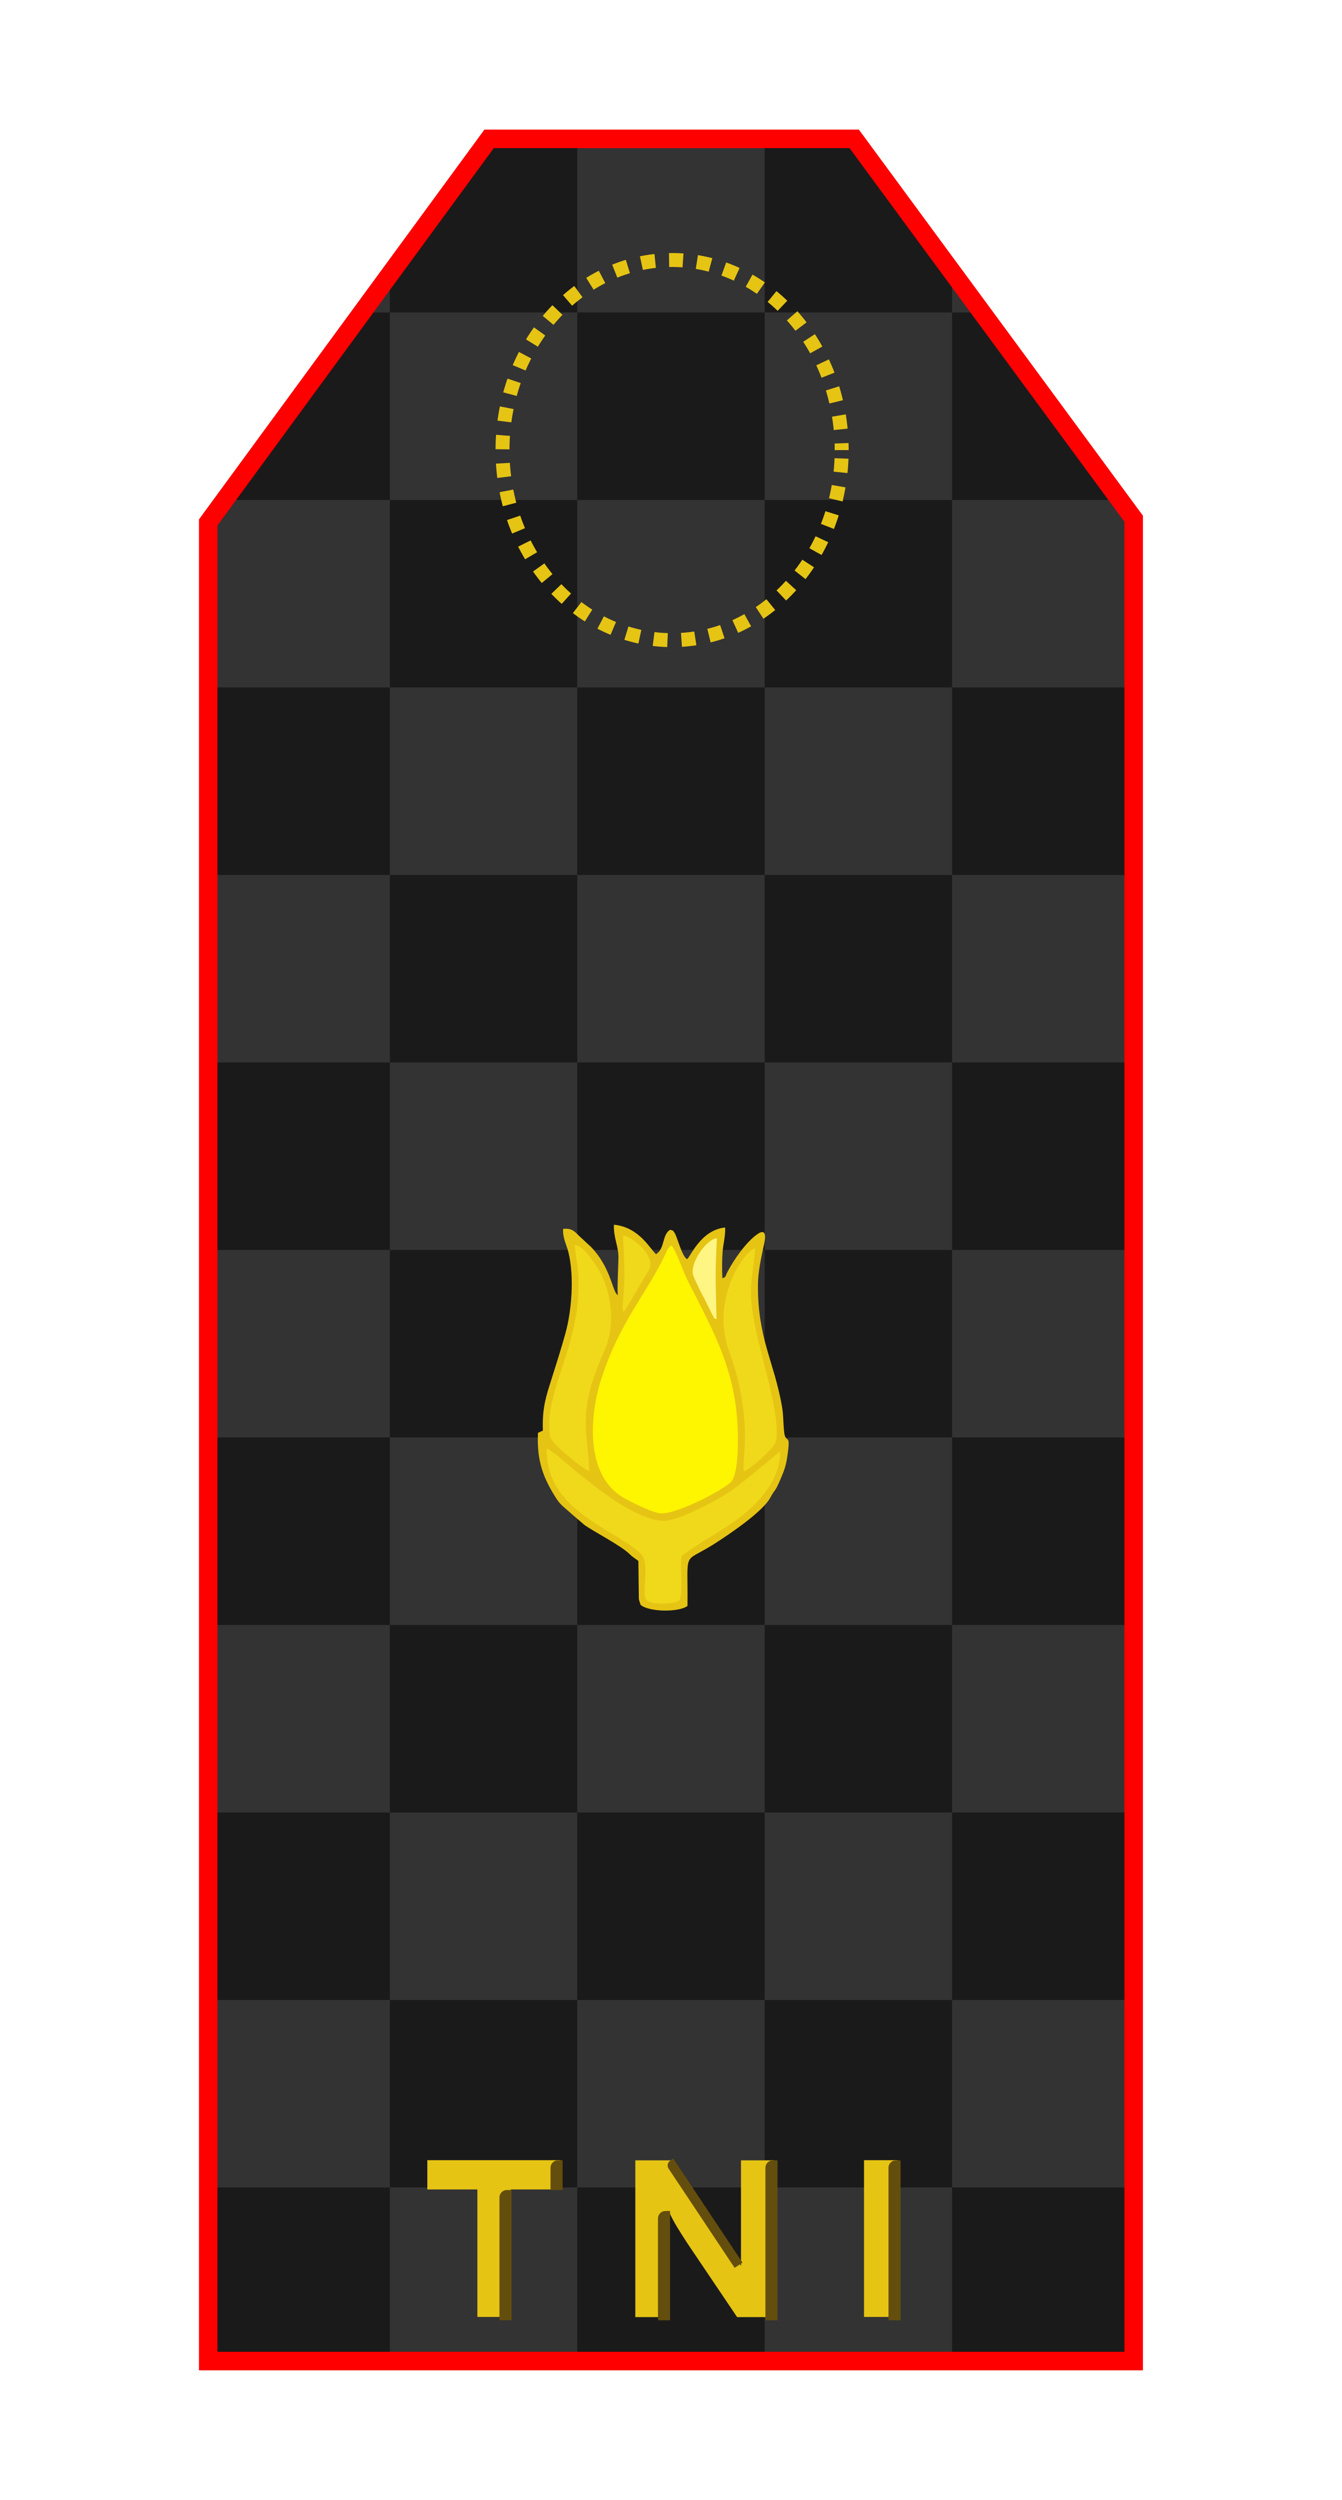 <?xml version="1.0" encoding="UTF-8" standalone="no"?>
<!-- Creator: CorelDRAW 2021.5 -->

<svg
   xml:space="preserve"
   width="805.557"
   height="1500"
   version="1.1"
   style="clip-rule:evenodd;fill-rule:evenodd;image-rendering:optimizeQuality;shape-rendering:geometricPrecision;text-rendering:geometricPrecision"
   viewBox="0 0 5302.476 9873.542"
   id="svg40"
   sodipodi:docname="Marsekal TNI AU (merah).svg"
   inkscape:export-filename="..\AD\Letnan Kolonel (merah).svg"
   inkscape:export-xdpi="96"
   inkscape:export-ydpi="96"
   xmlns:inkscape="http://www.inkscape.org/namespaces/inkscape"
   xmlns:sodipodi="http://sodipodi.sourceforge.net/DTD/sodipodi-0.dtd"
   xmlns="http://www.w3.org/2000/svg"
   xmlns:svg="http://www.w3.org/2000/svg"><sodipodi:namedview
   id="namedview40"
   pagecolor="#ffffff"
   bordercolor="#000000"
   borderopacity="0.25"
   inkscape:showpageshadow="2"
   inkscape:pageopacity="0.0"
   inkscape:pagecheckerboard="0"
   inkscape:deskcolor="#d1d1d1"
   inkscape:document-units="mm"
   showguides="true"><inkscape:page
     x="0"
     y="0"
     width="5302.476"
     height="9873.542"
     id="page2"
     margin="0"
     bleed="0" /><sodipodi:guide
     position="2648.506,6948.458"
     orientation="1,0"
     id="guide1"
     inkscape:locked="false" /></sodipodi:namedview>
 <defs
   id="defs1"><style
     type="text/css"
     id="style1">
   <![CDATA[
    .str1 {stroke:#E62129;stroke-width:21.06;stroke-miterlimit:22.926}
    .str0 {stroke:#E6C414;stroke-width:4.21;stroke-miterlimit:22.926}
    .str2 {stroke:#332C2B;stroke-width:1.05;stroke-miterlimit:22.926}
    .fil2 {fill:none}
    .fil5 {fill:black}
    .fil6 {fill:#644E0D}
    .fil8 {fill:#644E0D}
    .fil1 {fill:#E6C414}
    .fil0 {fill:#F0D91A}
    .fil3 {fill:#FFCC00}
    .fil4 {fill:white}
    .fil14 {fill:#5F4A0D;fill-rule:nonzero}
    .fil9 {fill:#A37E0F;fill-rule:nonzero}
    .fil7 {fill:#E6C414;fill-rule:nonzero}
    .fil13 {fill:#E9C917;fill-rule:nonzero}
    .fil11 {fill:#F0CD3C;fill-rule:nonzero}
    .fil10 {fill:#F0D91A;fill-rule:nonzero}
    .fil12 {fill:#F5BF0D;fill-rule:nonzero}
   ]]>
  </style><clipPath
     id="id0">
    <path
   d="M 236.96,594.2 556.58,157.97 H 972.1 l 318.04,432.07 V 2685.6 H 236.96 Z"
   id="path1" />
   </clipPath><style
     type="text/css"
     id="style1-4">
   <![CDATA[
    .fil3 {fill:#FFF582}
    .fil0 {fill:#E6C414}
    .fil2 {fill:#F0D91A}
    .fil1 {fill:#FEF501}
   ]]>
  </style></defs>
 <g
   id="Layer_x0020_1"
   inkscape:label="Letnan Jenderal"
   inkscape:groupmode="layer"
   transform="translate(0,-0.01)"
   inkscape:export-filename="..\Letnan Jenderal TNI AD (merah).svg"
   inkscape:export-xdpi="96"
   inkscape:export-ydpi="96"
   style="clip-rule:evenodd;fill-rule:evenodd;image-rendering:optimizeQuality;shape-rendering:geometricPrecision;text-rendering:geometricPrecision">
  <polygon
   class="fil0"
   points="972.1,157.97 1290.14,590.05 1290.14,2685.61 236.96,2685.61 236.96,594.2 556.58,157.97 "
   id="polygon1"
   transform="scale(3.472)"
   inkscape:export-filename="polygon1.svg"
   inkscape:export-xdpi="96"
   inkscape:export-ydpi="96"
   style="fill:#333333" />
  <g
   clip-path="url(#id0)"
   id="g31"
   transform="scale(3.472)"
   style="fill:#1a1a1a">
   <g
   id="_1765819288272"
   style="fill:#1a1a1a">
    <g
   id="g30"
   style="fill:#1a1a1a">
     <rect
   class="fil1 str0"
   x="230.37"
   y="2488.16"
   width="213.27"
   height="213.27"
   id="rect1"
   style="fill:#1a1a1a;stroke:#e6c414;stroke-opacity:0" />
     <rect
   class="fil1 str0"
   x="230.37"
   y="2061.61"
   width="213.27"
   height="213.27"
   id="rect2"
   style="fill:#1a1a1a;stroke:#e6c414;stroke-opacity:0" />
     <rect
   class="fil1 str0"
   x="230.37"
   y="1635.07"
   width="213.27"
   height="213.27"
   id="rect3"
   style="fill:#1a1a1a;stroke:#e6c414;stroke-opacity:0" />
     <rect
   class="fil1 str0"
   x="230.37"
   y="1208.52"
   width="213.27"
   height="213.27"
   id="rect4"
   style="fill:#1a1a1a;stroke:#e6c414;stroke-opacity:0" />
     <rect
   class="fil1 str0"
   x="230.37"
   y="781.97"
   width="213.27"
   height="213.27"
   id="rect5"
   style="fill:#1a1a1a;stroke:#e6c414;stroke-opacity:0" />
     <rect
   class="fil1 str0"
   x="230.37"
   y="355.42"
   width="213.27"
   height="213.27"
   id="rect6"
   style="fill:#1a1a1a;stroke:#e6c414;stroke-opacity:0" />
     <rect
   class="fil1 str0"
   x="443.64"
   y="2274.89"
   width="213.27"
   height="213.27"
   id="rect7"
   style="fill:#1a1a1a;stroke:#e6c414;stroke-opacity:0" />
     <rect
   class="fil1 str0"
   x="443.64"
   y="1848.34"
   width="213.27"
   height="213.27"
   id="rect8"
   style="fill:#1a1a1a;stroke:#e6c414;stroke-opacity:0" />
     <rect
   class="fil1 str0"
   x="443.64"
   y="1421.79"
   width="213.27"
   height="213.27"
   id="rect9"
   style="fill:#1a1a1a;stroke:#e6c414;stroke-opacity:0" />
     <rect
   class="fil1 str0"
   x="443.64"
   y="995.24"
   width="213.27"
   height="213.27"
   id="rect10"
   style="fill:#1a1a1a;stroke:#e6c414;stroke-opacity:0" />
     <rect
   class="fil1 str0"
   x="443.64"
   y="568.69"
   width="213.27"
   height="213.27"
   id="rect11"
   style="fill:#1a1a1a;stroke:#e6c414;stroke-opacity:0" />
     <rect
   class="fil1 str0"
   x="443.64"
   y="142.15"
   width="213.27"
   height="213.27"
   id="rect12"
   style="fill:#1a1a1a;stroke:#e6c414;stroke-opacity:0" />
     <rect
   class="fil1 str0"
   x="656.92"
   y="2488.16"
   width="213.27"
   height="213.27"
   id="rect13"
   style="fill:#1a1a1a;stroke:#e6c414;stroke-opacity:0" />
     <rect
   class="fil1 str0"
   x="656.92"
   y="2061.61"
   width="213.27"
   height="213.27"
   id="rect14"
   style="fill:#1a1a1a;stroke:#e6c414;stroke-opacity:0" />
     <rect
   class="fil1 str0"
   x="656.92"
   y="1635.07"
   width="213.27"
   height="213.27"
   id="rect15"
   style="fill:#1a1a1a;stroke:#e6c414;stroke-opacity:0" />
     <rect
   class="fil1 str0"
   x="656.92"
   y="1208.52"
   width="213.27"
   height="213.27"
   id="rect16"
   style="fill:#1a1a1a;stroke:#e6c414;stroke-opacity:0" />
     <rect
   class="fil1 str0"
   x="656.92"
   y="781.97"
   width="213.27"
   height="213.27"
   id="rect17"
   style="fill:#1a1a1a;stroke:#e6c414;stroke-opacity:0" />
     <rect
   class="fil1 str0"
   x="656.92"
   y="355.42"
   width="213.27"
   height="213.27"
   id="rect18"
   style="fill:#1a1a1a;stroke:#e6c414;stroke-opacity:0" />
     <rect
   class="fil1 str0"
   x="870.19"
   y="2274.89"
   width="213.27"
   height="213.27"
   id="rect19"
   style="fill:#1a1a1a;stroke:#e6c414;stroke-opacity:0" />
     <rect
   class="fil1 str0"
   x="870.19"
   y="1848.34"
   width="213.27"
   height="213.27"
   id="rect20"
   style="fill:#1a1a1a;stroke:#e6c414;stroke-opacity:0" />
     <rect
   class="fil1 str0"
   x="870.19"
   y="1421.79"
   width="213.27"
   height="213.27"
   id="rect21"
   style="fill:#1a1a1a;stroke:#e6c414;stroke-opacity:0" />
     <rect
   class="fil1 str0"
   x="870.19"
   y="995.24"
   width="213.27"
   height="213.27"
   id="rect22"
   style="fill:#1a1a1a;stroke:#e6c414;stroke-opacity:0" />
     <rect
   class="fil1 str0"
   x="870.19"
   y="568.69"
   width="213.27"
   height="213.27"
   id="rect23"
   style="fill:#1a1a1a;stroke:#e6c414;stroke-opacity:0" />
     <rect
   class="fil1 str0"
   x="870.19"
   y="142.15"
   width="213.27"
   height="213.27"
   id="rect24"
   style="fill:#1a1a1a;stroke:#e6c414;stroke-opacity:0" />
     <rect
   class="fil1 str0"
   x="1083.47"
   y="2488.16"
   width="213.27"
   height="213.27"
   id="rect25"
   style="fill:#1a1a1a;stroke:#e6c414;stroke-opacity:0" />
     <rect
   class="fil1 str0"
   x="1083.47"
   y="2061.61"
   width="213.27"
   height="213.27"
   id="rect26"
   style="fill:#1a1a1a;stroke:#e6c414;stroke-opacity:0" />
     <rect
   class="fil1 str0"
   x="1083.47"
   y="1635.07"
   width="213.27"
   height="213.27"
   id="rect27"
   style="fill:#1a1a1a;stroke:#e6c414;stroke-opacity:0" />
     <rect
   class="fil1 str0"
   x="1083.47"
   y="1208.52"
   width="213.27"
   height="213.27"
   id="rect28"
   style="fill:#1a1a1a;stroke:#e6c414;stroke-opacity:0" />
     <rect
   class="fil1 str0"
   x="1083.47"
   y="781.97"
   width="213.27"
   height="213.27"
   id="rect29"
   style="fill:#1a1a1a;stroke:#e6c414;stroke-opacity:0" />
     <rect
   class="fil1 str0"
   x="1083.47"
   y="355.42"
   width="213.27"
   height="213.27"
   id="rect30"
   style="fill:#1a1a1a;stroke:#e6c414;stroke-opacity:0" />
    </g>
   </g>
  </g>
  <polygon
   class="fil2 str1"
   points="972.1,157.97 1290.14,590.05 1290.14,2685.61 236.96,2685.61 236.96,594.2 556.58,157.97 "
   id="polygon31"
   transform="scale(3.472)"
   style="stroke:#ff0000;stroke-opacity:1;fill:#1a1a1a;fill-opacity:0" />
  
  <g
   id="_1765819318368"
   transform="scale(3.472)"
   style="display:none">
   <path
   class="fil6"
   d="m 584.81,2494.01 v 145.01 h -45.13 v -145.01 h -56.96 v -40.45 H 641.5 v 40.45 h -56.68 z m 179.69,35.87 v 109.15 h -45.13 v -185.47 h 47.32 l 62.1,92.95 c 1.68,2.52 3.32,5.07 4.98,7.61 1.98,3.04 3.94,6.1 5.85,9.18 v -109.73 h 45.13 v 185.47 h -47.86 l -57.12,-84.7 c -4.18,-6.36 -8.27,-12.76 -12.23,-19.24 -1.05,-1.72 -2.06,-3.45 -3.05,-5.21 z m 215.19,109.15 v -185.47 h 45.13 v 185.47 z"
   id="path31" />
  </g>
  <polygon
   class="fil7"
   points="486.3,2490.43 486.3,2457.14 637.92,2457.14 637.92,2490.43 581.23,2490.43 581.23,2635.45 543.26,2635.45 543.26,2490.43 "
   id="polygon32"
   transform="scale(3.472)" />
  <path
   id="_1"
   class="fil7"
   d="m 3059.624,8531.753 v 619.133 h -147.153 l -194.584,-288.542 c -16.736,-25.486 -30.729,-47.604 -42.188,-66.389 -11.458,-18.785 -22.778,-39.965 -33.611,-63.542 v 418.473 H 2510.248 v -619.133 h 145.243 l 211.945,317.223 c 2.535,3.819 8.299,12.569 17.188,26.285 8.924,13.681 17.049,26.597 24.514,38.681 7.326,12.118 13.542,23.889 18.646,35.347 v -417.536 z"
   style="stroke-width:3.472" />
  <polygon
   id="_2"
   class="fil7"
   points="1021.24,2457.14 1021.24,2635.45 983.26,2635.45 983.26,2457.14 "
   transform="scale(3.472)" />
  <path
   class="fil8"
   d="m 2629.033,8731.892 h 18.507 v 431.425 h -47.778 v -402.188 c 0,-16.076 13.16,-29.236 29.271,-29.236 z"
   id="path32"
   style="stroke-width:3.472" />
  <path
   class="fil8"
   d="m 3053.548,8531.753 h 18.507 v 631.564 h -47.778 v -602.328 c 0,-16.076 13.16,-29.236 29.271,-29.236 z"
   id="path33"
   style="stroke-width:3.472" />
  <path
   class="fil8"
   d="m 3539.868,8531.753 h 18.507 v 631.564 h -47.778 v -602.328 c 0,-16.076 13.16,-29.236 29.271,-29.236 z"
   id="path34"
   style="stroke-width:3.472" />
  <path
   class="fil8"
   d="m 2002.678,8648.906 h 18.507 v 514.376 h -47.778 v -485.14 c 0,-16.076 13.16,-29.236 29.271,-29.236 z"
   id="path35"
   style="stroke-width:3.472" />
  <path
   class="fil8"
   d="m 2204.483,8531.753 h 18.507 v 117.153 h -47.778 v -87.917 c 0,-16.076 13.16,-29.236 29.271,-29.236 z"
   id="path36"
   style="stroke-width:3.472" />
  <path
   class="fil8"
   d="m 2648.13,8532.933 12.049,-8.021 273.542,410.73 -31.076,20.695 -260.868,-391.702 c -6.979,-10.486 -4.097,-24.722 6.354,-31.701 z"
   id="path37"
   style="stroke-width:3.472" />
  
  
 <g
   style="clip-rule:evenodd;fill-rule:evenodd;image-rendering:optimizeQuality;shape-rendering:geometricPrecision;text-rendering:geometricPrecision"
   id="g3"
   transform="matrix(1.105,0,0,1.105,2124.961,4836.722)"><g
     id="Layer_x0020_1-5">
  <g
   id="_2528391285120">
   <path
   class="fil0"
   d="m 286.75,252.26 -5.72,-5.07 C 266.31,228.48 256.85,148.8 190.96,80.1 L 148.86,41.16 C 131.67,24.01 121.03,11.23 90.54,15.05 c -2.32,31.62 12.48,57.1 19.06,83.92 21.19,86.3 11.43,208.87 -10.62,288.54 -15.34,55.46 -32.9,110.78 -49.51,162.94 -19.83,62.26 -34.2,103.79 -31.34,185.29 l -17.56,8.25 c -4.58,100.44 18.51,161.28 66.67,236.12 15.02,23.34 34.1,35.18 52.98,53.13 l 45.96,39.34 c 31.04,22.94 131.64,74.05 162.55,105.18 9.33,9.4 21.98,16.79 30.87,23.99 l 1.47,119.14 c 0.03,5.54 -0.06,14.81 0.77,19.98 l 5.57,17.41 c 26.58,25.42 135.75,28.37 167.72,4.26 2.34,-206.14 -19.32,-149.1 92.99,-219.99 51.82,-32.71 174.98,-115.44 202.31,-165.56 21.62,-39.66 14.76,-14.63 37.85,-68.61 12.37,-28.91 18.73,-45.15 24.12,-81.45 13.34,-89.89 -6.2,-39.06 -11.47,-85.94 -3.96,-35.26 -2.12,-59.4 -8.24,-93.73 -28.98,-162.64 -87.58,-242.18 -85.42,-436.09 0.47,-41.97 11.25,-93.55 20.46,-135.24 1.89,-8.55 18.43,-70.6 -22.3,-42.35 -39.89,27.67 -83.15,89.18 -107.43,135.44 -9.42,17.94 -2.64,15.73 -17.92,22.53 -1.58,-28.08 -1.53,-67.7 0.73,-95.66 2.27,-28.09 10.42,-55.18 9.05,-86 -88.95,9.09 -125.74,108.7 -136.03,113.03 -18.02,-7.87 -36.22,-81.85 -44.22,-92.89 -7.81,-10.78 -3.48,-8 -16.3,-11.95 -30.19,18.04 -17.6,66.5 -50.43,87.08 C 402.89,89.53 364.25,8.97 272.12,-0.01 c -1.27,51.52 16.94,75.07 16.25,120.15 -0.39,24.98 -5.66,124.55 -1.63,132.11 z"
   id="path1-1" />
   <path
   class="fil1"
   d="m 478.36,73.85 c -5.99,4.92 -2.97,0.11 -11.08,10.38 -8.24,10.43 -2.1,1.75 -8.56,15.71 -68.64,148.47 -167.44,246.1 -233.92,458.48 -41.77,133.48 -51.95,338.18 79.69,416.24 24.67,14.63 98.21,51.28 129.47,56.42 C 488,1039.96 654.03,952.93 689.02,921.3 714.32,898.43 715.5,803.82 715.5,766.05 715.5,534.18 635.19,395.53 537.38,202.6 519.36,167.06 498.14,101.32 478.35,73.85 Z"
   id="path2" />
   <path
   class="fil2"
   d="m 505.51,1342.66 c 15.43,-16.53 1.2,-124.71 8.92,-158.09 67.89,-53.96 147.47,-89.8 216.76,-145.48 66.83,-53.7 133.74,-128.42 135.89,-228.28 -6.43,1.82 -131.12,111.04 -186.47,147.4 -35.58,23.37 -179.02,102.46 -232.17,100.3 C 332.85,1053.83 154.11,896.82 62.58,818.84 L 32.26,799.17 c -6.87,221 240.55,286.8 335.11,375.75 37.91,35.66 -0.37,145.93 23.18,168.38 15.35,14.63 101.78,14.24 114.96,-0.65 z"
   id="path3" />
   <path
   class="fil2"
   d="m 184.1,880.67 c -3.53,-111.18 -35.34,-190.74 18.29,-341.03 11.26,-31.56 23.74,-62.79 37.17,-93.15 40.88,-92.41 24.22,-224.33 -36.4,-308.05 -18.44,-25.46 -41.3,-59.85 -70.94,-67 2.21,43.09 12.28,74.03 13.55,124.71 6.07,241.69 -127.16,405.11 -101.71,559.9 4.85,29.47 126.17,123.11 140.04,124.62 z"
   id="path4" />
   <path
   class="fil2"
   d="m 736.26,881.36 c 18.41,-3.61 102.97,-77.26 113.29,-102.88 4.52,-11.21 4.22,-17.34 4.61,-32.33 2.78,-106.47 -60.24,-278.46 -84.84,-423.94 -17.7,-104.65 2.98,-159.01 7.98,-238.37 -23.54,8.19 -46.44,42.83 -59.63,63.73 -16.45,26.08 -29.09,57.21 -38.64,88.26 -21.26,69.1 -20.07,147.91 4.47,214.61 36.36,98.84 56.99,200.99 57.48,310.52 0.18,39.18 -7.17,88 -4.72,120.39 z"
   id="path5" />
   <path
   class="fil2"
   d="m 306.9,311.67 c 5.62,-4.11 76.19,-128.15 87.24,-144.34 34.94,-51.17 -51.43,-122 -89.13,-128.9 3.94,116.86 8.72,130.94 -1.08,246.73 -0.42,4.9 -1.13,6.85 -0.77,12.33 0.08,1.19 0.24,2.68 0.4,3.78 0.15,1.07 0.63,2.66 0.82,3.6 0.19,0.92 0.97,2.72 1.17,3.45 0.19,0.72 0.71,2.34 1.35,3.36 z"
   id="path6" />
   <path
   class="fil3"
   d="m 639.05,337.53 c -3.17,-147.15 -5.64,-154.61 1.53,-289.15 -36.36,1.75 -100.53,90.2 -84.21,134.52 6.85,18.59 27.77,61.05 37.87,78.79 l 30.28,60.64 c 10.91,17.76 0.37,8.92 14.53,15.2 z"
   id="path7" />
  </g>
 </g></g><ellipse
   style="fill:none;fill-opacity:1;stroke:#e6c414;stroke-width:55.093;stroke-dasharray:55.093, 55.093;stroke-dashoffset:1399.37;stroke-opacity:1"
   id="path8"
   cx="2655.562"
   cy="1777.49"
   rx="670.059"
   ry="750.638" /></g>
</svg>
